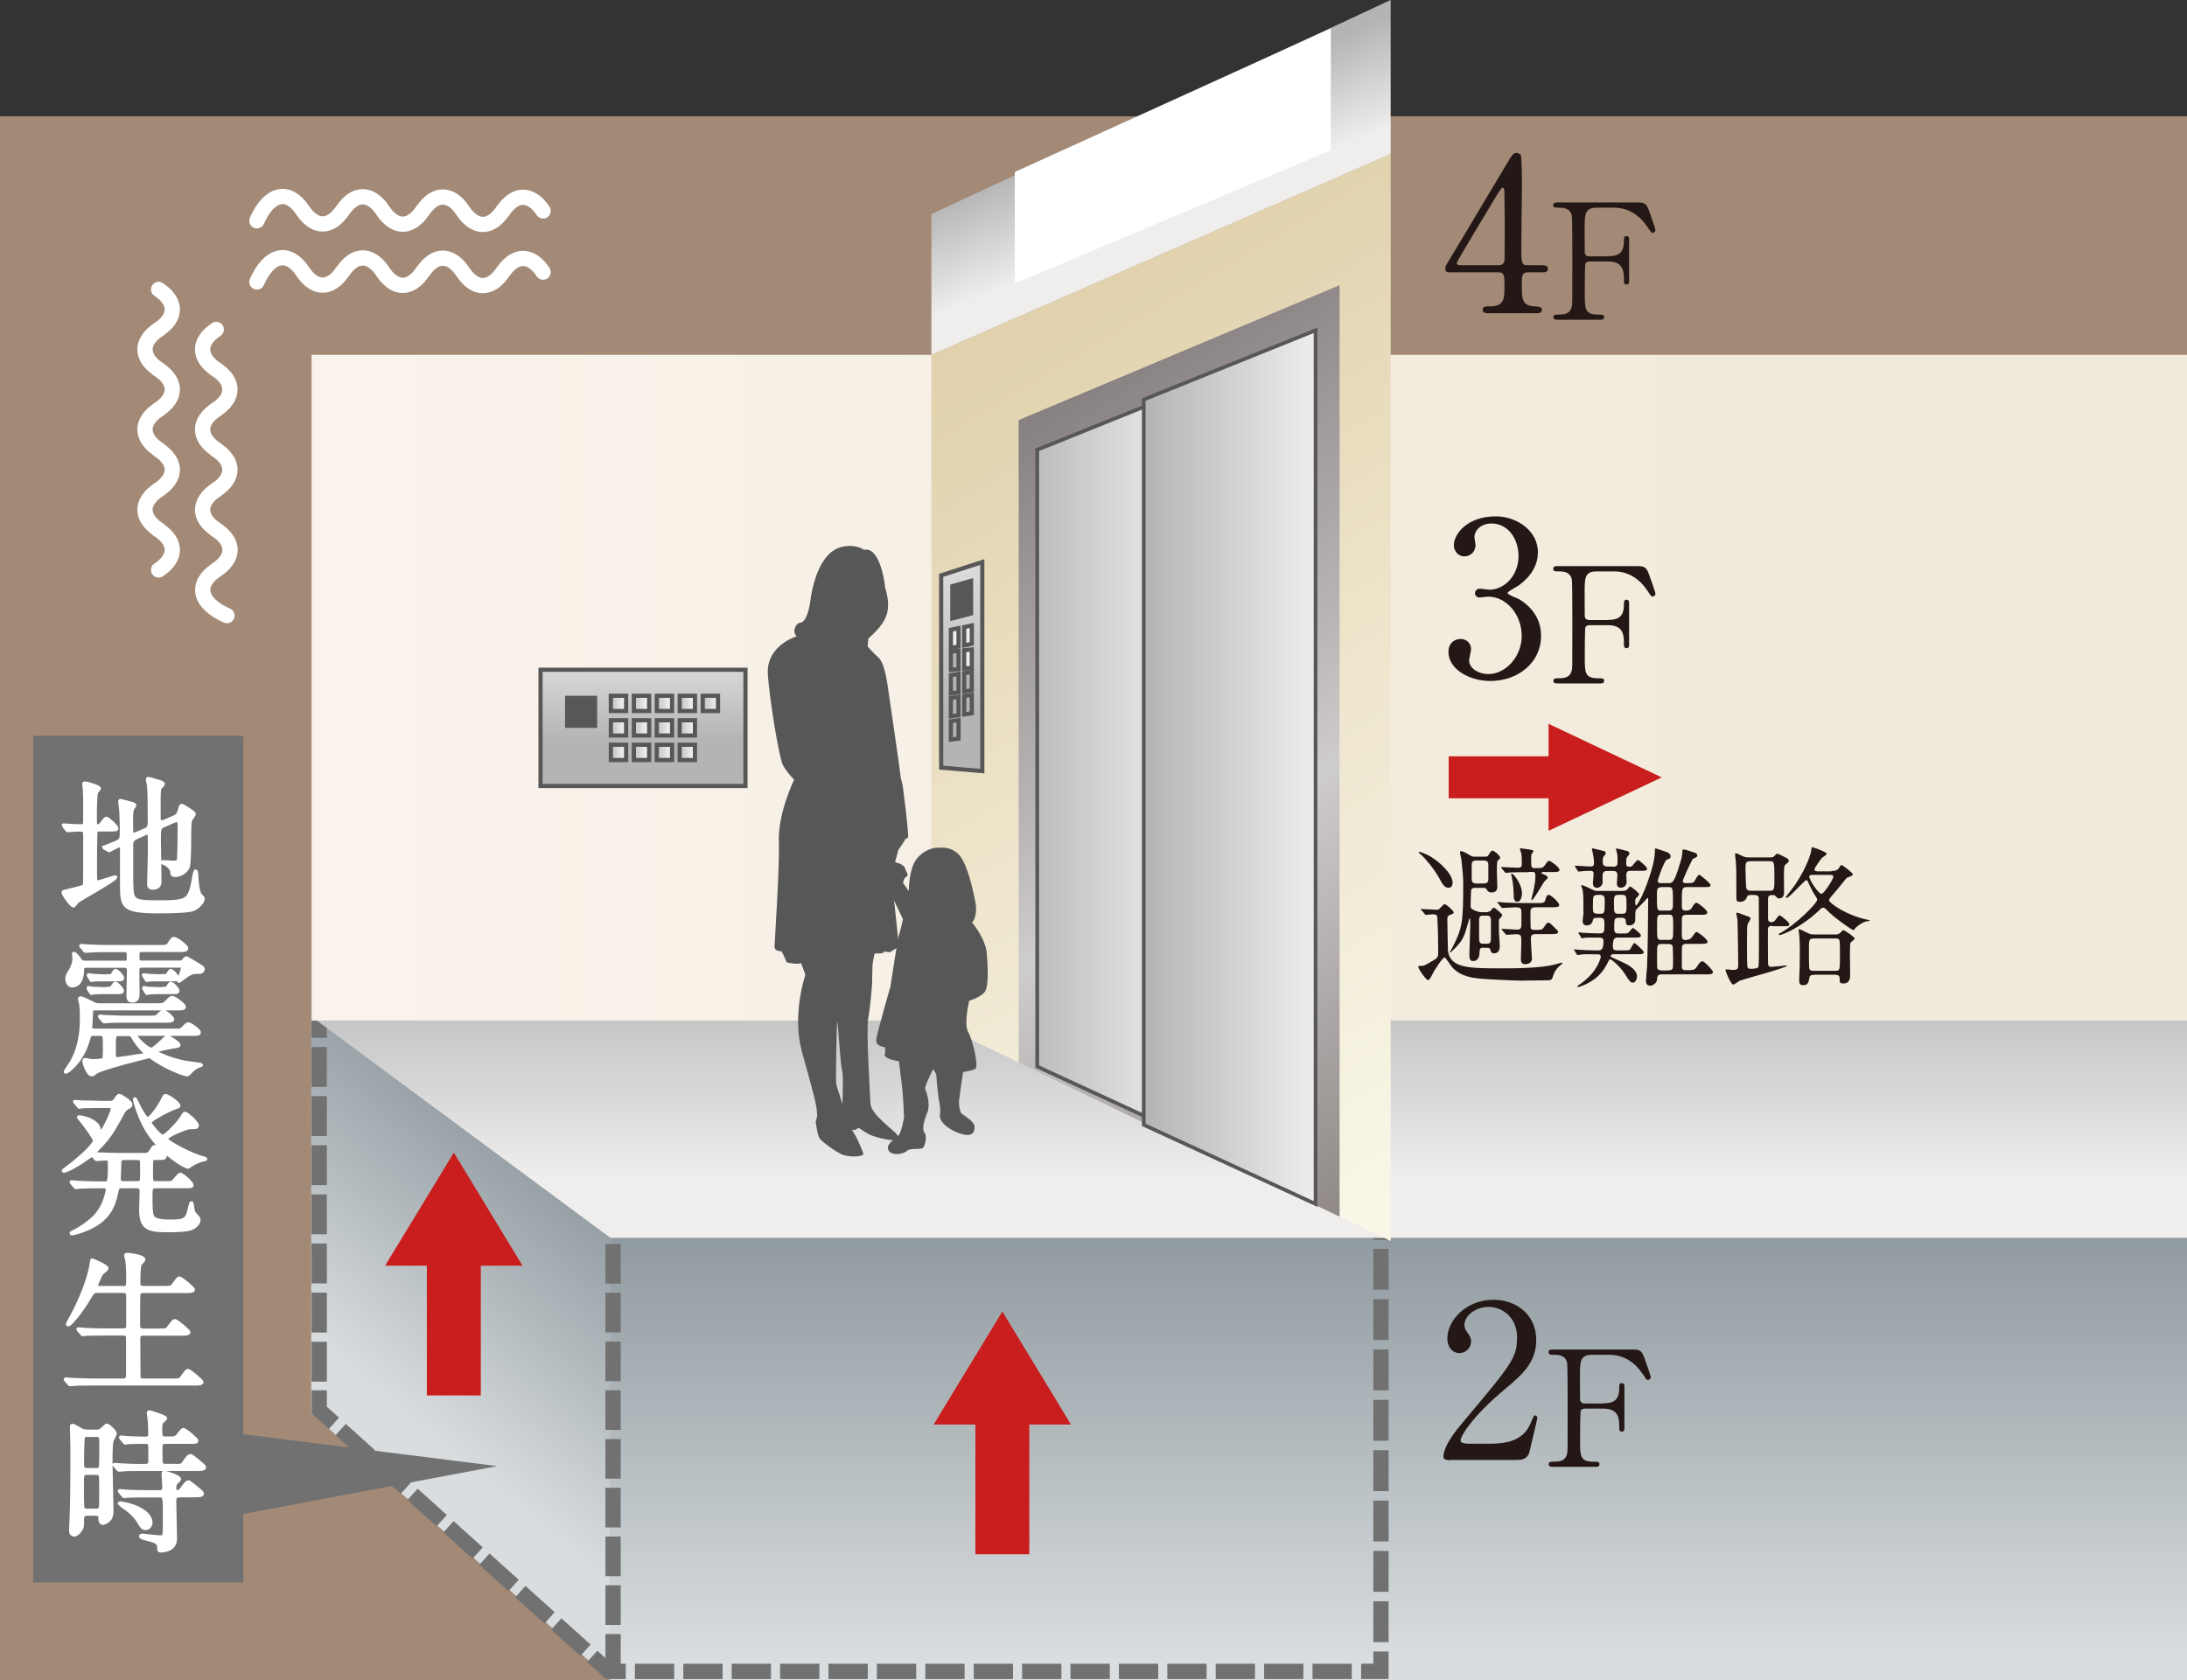 <?xml version="1.0" encoding="UTF-8"?>
<svg id="Layer_2" data-name="Layer 2" xmlns="http://www.w3.org/2000/svg" xmlns:xlink="http://www.w3.org/1999/xlink" viewBox="0 0 177.58 136.46">
  <rect x="0" y="0" width="177.58" height="136.46" fill="#333333" stroke="none"/>
  <defs>
    <style>
      .cls-1 {
        fill: url(#_名称未設定グラデーション_3-2);
      }

      .cls-2 {
        fill: #c91e1d;
      }

      .cls-3 {
        fill: url(#_名称未設定グラデーション_3-16);
      }

      .cls-4 {
        clip-path: url(#clippath-21);
      }

      .cls-5 {
        clip-path: url(#clippath-6);
      }

      .cls-6 {
        clip-path: url(#clippath-7);
      }

      .cls-7 {
        clip-path: url(#clippath-17);
      }

      .cls-8 {
        fill: url(#_名称未設定グラデーション_3-27);
      }

      .cls-9 {
        clip-path: url(#clippath-15);
      }

      .cls-10 {
        fill: #231815;
      }

      .cls-11 {
        clip-path: url(#clippath-18);
      }

      .cls-12 {
        stroke-dasharray: 3.19 .74;
      }

      .cls-12, .cls-13, .cls-14, .cls-15, .cls-16, .cls-17, .cls-18, .cls-19, .cls-20 {
        stroke-miterlimit: 10;
      }

      .cls-12, .cls-14, .cls-15, .cls-21, .cls-16, .cls-17, .cls-18, .cls-19, .cls-20, .cls-22 {
        fill: none;
      }

      .cls-12, .cls-14, .cls-17, .cls-18, .cls-19, .cls-20, .cls-22 {
        stroke-width: 1.24px;
      }

      .cls-12, .cls-17, .cls-18, .cls-19, .cls-20 {
        stroke: #717171;
      }

      .cls-23 {
        fill: url(#_名称未設定グラデーション_3-23);
      }

      .cls-24 {
        clip-path: url(#clippath-4);
      }

      .cls-25 {
        clip-path: url(#clippath-22);
      }

      .cls-26 {
        clip-path: url(#clippath-23);
      }

      .cls-27 {
        fill: url(#_名称未設定グラデーション_3-19);
      }

      .cls-28 {
        fill: #a38a77;
      }

      .cls-29 {
        fill: url(#_名称未設定グラデーション_3-22);
      }

      .cls-30 {
        fill: url(#_名称未設定グラデーション_13);
      }

      .cls-31 {
        clip-path: url(#clippath-9);
      }

      .cls-32 {
        clip-path: url(#clippath-10);
      }

      .cls-33 {
        fill: url(#_名称未設定グラデーション_3-21);
      }

      .cls-13 {
        stroke-width: .25px;
      }

      .cls-13, .cls-34 {
        fill: #fff;
      }

      .cls-13, .cls-14, .cls-22 {
        stroke: #fff;
      }

      .cls-35 {
        fill: url(#_名称未設定グラデーション_3-3);
      }

      .cls-36 {
        clip-path: url(#clippath-25);
      }

      .cls-37 {
        clip-path: url(#clippath-27);
      }

      .cls-38 {
        fill: url(#_名称未設定グラデーション_3-17);
      }

      .cls-14, .cls-22 {
        stroke-linecap: round;
      }

      .cls-15 {
        stroke-width: .34px;
      }

      .cls-15, .cls-16 {
        stroke: #585757;
      }

      .cls-39 {
        fill: url(#_名称未設定グラデーション_3-8);
      }

      .cls-40 {
        clip-path: url(#clippath-11);
      }

      .cls-41 {
        fill: url(#_名称未設定グラデーション_17-2);
      }

      .cls-42 {
        fill: url(#_名称未設定グラデーション_3-14);
      }

      .cls-16 {
        stroke-width: .3px;
      }

      .cls-43 {
        clip-path: url(#clippath-1);
      }

      .cls-44 {
        fill: url(#_名称未設定グラデーション_3-12);
      }

      .cls-17 {
        stroke-dasharray: 3.32 .77;
      }

      .cls-45 {
        clip-path: url(#clippath-5);
      }

      .cls-46 {
        fill: url(#_名称未設定グラデーション_3-5);
      }

      .cls-47 {
        clip-path: url(#clippath-20);
      }

      .cls-48 {
        clip-path: url(#clippath-8);
      }

      .cls-49 {
        fill: url(#_名称未設定グラデーション_3-7);
      }

      .cls-50 {
        fill: url(#_名称未設定グラデーション_3-20);
      }

      .cls-51 {
        fill: url(#_名称未設定グラデーション_4);
      }

      .cls-52 {
        fill: url(#_名称未設定グラデーション_3);
      }

      .cls-53 {
        fill: url(#_名称未設定グラデーション_3-13);
      }

      .cls-54 {
        clip-path: url(#clippath-26);
      }

      .cls-55 {
        fill: url(#_名称未設定グラデーション_3-18);
      }

      .cls-56 {
        fill: url(#_名称未設定グラデーション_3-28);
      }

      .cls-57 {
        clip-path: url(#clippath-12);
      }

      .cls-58 {
        fill: url(#_名称未設定グラデーション_3-10);
      }

      .cls-59 {
        clip-path: url(#clippath-14);
      }

      .cls-60 {
        fill: #717171;
      }

      .cls-61 {
        clip-path: url(#clippath-19);
      }

      .cls-18 {
        stroke-dasharray: 3.24 .75;
      }

      .cls-62 {
        fill: url(#_名称未設定グラデーション_3-4);
      }

      .cls-19 {
        stroke-dasharray: 3.22 .74;
      }

      .cls-63 {
        fill: url(#_名称未設定グラデーション_3-15);
      }

      .cls-64 {
        fill: url(#_名称未設定グラデーション_3-24);
      }

      .cls-65 {
        clip-path: url(#clippath-16);
      }

      .cls-22 {
        stroke-linejoin: round;
      }

      .cls-66 {
        clip-path: url(#clippath-2);
      }

      .cls-67 {
        fill: #585757;
      }

      .cls-68 {
        clip-path: url(#clippath-13);
      }

      .cls-69 {
        fill: url(#_名称未設定グラデーション_3-26);
      }

      .cls-70 {
        fill: url(#_名称未設定グラデーション_3-9);
      }

      .cls-71 {
        fill: url(#_名称未設定グラデーション_3-11);
      }

      .cls-72 {
        fill: url(#_名称未設定グラデーション_9);
      }

      .cls-73 {
        fill: url(#_名称未設定グラデーション_3-6);
      }

      .cls-74 {
        fill: url(#_名称未設定グラデーション_17);
      }

      .cls-75 {
        clip-path: url(#clippath-24);
      }

      .cls-76 {
        clip-path: url(#clippath);
      }

      .cls-77 {
        fill: url(#_名称未設定グラデーション_3-25);
      }
    </style>
    <linearGradient id="_名称未設定グラデーション_17" data-name="名称未設定グラデーション 17" x1="52.23" y1="89.6" x2="31.8" y2="114.23" gradientUnits="userSpaceOnUse">
      <stop offset="0" stop-color="#77848b"/>
      <stop offset="1" stop-color="#d9dddf"/>
    </linearGradient>
    <linearGradient id="_名称未設定グラデーション_17-2" data-name="名称未設定グラデーション 17" x1="113.58" y1="88.93" x2="113.58" y2="134.87" xlink:href="#_名称未設定グラデーション_17"/>
    <linearGradient id="_名称未設定グラデーション_3" data-name="名称未設定グラデーション 3" x1="-1312.19" y1="2069.36" x2="-1310.93" y2="2069.36" gradientTransform="translate(30078.31 19090.85) rotate(90) scale(14.49)" gradientUnits="userSpaceOnUse">
      <stop offset="0" stop-color="#b4b4b5"/>
      <stop offset="1" stop-color="#efeeed"/>
    </linearGradient>
    <linearGradient id="_名称未設定グラデーション_4" data-name="名称未設定グラデーション 4" x1="-1232.83" y1="2204.23" x2="-1229.02" y2="2204.23" gradientTransform="translate(-37064.4 66582.03) rotate(-180) scale(30.18)" gradientUnits="userSpaceOnUse">
      <stop offset="0" stop-color="#f2eada"/>
      <stop offset=".43" stop-color="#f5eee3"/>
      <stop offset="1" stop-color="#f9f3ec"/>
    </linearGradient>
    <linearGradient id="_名称未設定グラデーション_13" data-name="名称未設定グラデーション 13" x1="80.77" y1="25.23" x2="130.84" y2="108.52" gradientUnits="userSpaceOnUse">
      <stop offset="0" stop-color="#e1d0ab"/>
      <stop offset=".02" stop-color="#e1d1ac"/>
      <stop offset=".44" stop-color="#efe7cf"/>
      <stop offset=".78" stop-color="#f8f5e5"/>
      <stop offset="1" stop-color="#fcfbed"/>
    </linearGradient>
    <clipPath id="clippath">
      <polygon class="cls-21" points="82.71 34.12 82.71 86.31 108.77 98.82 108.77 23.16 82.71 34.12"/>
    </clipPath>
    <linearGradient id="_名称未設定グラデーション_9" data-name="名称未設定グラデーション 9" x1="-1204.35" y1="2121.95" x2="-1203.09" y2="2121.95" gradientTransform="translate(159915.47 90732.11) rotate(90) scale(75.32)" gradientUnits="userSpaceOnUse">
      <stop offset="0" stop-color="#766d6d"/>
      <stop offset=".13" stop-color="#888181"/>
      <stop offset=".41" stop-color="#b9b4b4"/>
      <stop offset=".52" stop-color="#cfcccc"/>
      <stop offset=".64" stop-color="#b7b3b2"/>
      <stop offset=".88" stop-color="#898281"/>
      <stop offset="1" stop-color="#78706f"/>
    </linearGradient>
    <clipPath id="clippath-1">
      <polygon class="cls-21" points="84.22 36.52 84.22 86.63 98.18 93.07 98.18 30.91 84.22 36.52"/>
    </clipPath>
    <linearGradient id="_名称未設定グラデーション_3-2" data-name="名称未設定グラデーション 3" x1="-1092.41" y1="1991.15" x2="-1091.15" y2="1991.15" gradientTransform="translate(12186.03 -21996.22) scale(11.08)" xlink:href="#_名称未設定グラデーション_3"/>
    <clipPath id="clippath-2">
      <polygon class="cls-21" points="92.87 32.44 92.87 91.36 106.82 97.79 106.82 26.83 92.87 32.44"/>
    </clipPath>
    <linearGradient id="_名称未設定グラデーション_3-3" data-name="名称未設定グラデーション 3" x1="-1092.27" y1="1991.19" x2="-1091.01" y2="1991.19" gradientTransform="translate(12195.27 -22000.26) scale(11.08)" xlink:href="#_名称未設定グラデーション_3"/>
    <clipPath id="clippath-4">
      <polygon class="cls-21" points="76.42 46.73 76.42 62.35 79.76 62.63 79.76 45.65 76.42 46.73"/>
    </clipPath>
    <linearGradient id="_名称未設定グラデーション_3-4" data-name="名称未設定グラデーション 3" x1="-1067.71" y1="2228.22" x2="-1066.45" y2="2228.22" gradientTransform="translate(-30547.83 -14612.47) rotate(-90) scale(13.74)" xlink:href="#_名称未設定グラデーション_3"/>
    <clipPath id="clippath-5">
      <polygon class="cls-21" points="77.21 51.15 77.21 52.64 77.83 52.51 77.83 51.02 77.21 51.15"/>
    </clipPath>
    <linearGradient id="_名称未設定グラデーション_3-5" data-name="名称未設定グラデーション 3" x1="1065.92" y1="-887.96" x2="1067.18" y2="-887.96" gradientTransform="translate(-449.47 598.61) rotate(-11.59) scale(.5 .48) skewX(-11.13)" xlink:href="#_名称未設定グラデーション_3"/>
    <clipPath id="clippath-6">
      <polygon class="cls-21" points="77.21 52.92 77.21 54.41 77.83 54.35 77.83 52.86 77.21 52.92"/>
    </clipPath>
    <linearGradient id="_名称未設定グラデーション_3-6" data-name="名称未設定グラデーション 3" x1="1065.92" y1="-1130.02" x2="1067.18" y2="-1130.02" gradientTransform="translate(-449.47 663.38) rotate(-5.57) scale(.5) skewX(-5.52)" xlink:href="#_名称未設定グラデーション_3"/>
    <clipPath id="clippath-7">
      <polygon class="cls-21" points="77.21 54.83 77.21 56.32 77.83 56.23 77.83 54.74 77.21 54.83"/>
    </clipPath>
    <linearGradient id="_名称未設定グラデーション_3-7" data-name="名称未設定グラデーション 3" x1="1065.92" y1="-1019.94" x2="1067.18" y2="-1019.94" gradientTransform="translate(-449.47 636.38) rotate(-8.3) scale(.5 .49) skewX(-8.13)" xlink:href="#_名称未設定グラデーション_3"/>
    <clipPath id="clippath-8">
      <polygon class="cls-21" points="77.21 56.69 77.21 58.18 77.83 58.09 77.83 56.6 77.21 56.69"/>
    </clipPath>
    <linearGradient id="_名称未設定グラデーション_3-8" data-name="名称未設定グラデーション 3" x1="1065.92" y1="-1019.16" x2="1067.18" y2="-1019.16" gradientTransform="translate(-449.47 637.86) rotate(-8.3) scale(.5 .49) skewX(-8.13)" xlink:href="#_名称未設定グラデーション_3"/>
    <clipPath id="clippath-9">
      <polygon class="cls-21" points="78.29 50.93 78.29 52.42 78.91 52.29 78.91 50.8 78.29 50.93"/>
    </clipPath>
    <linearGradient id="_名称未設定グラデーション_3-9" data-name="名称未設定グラデーション 3" x1="1075.1" y1="-899.73" x2="1076.36" y2="-899.73" gradientTransform="translate(-450.87 602.99) rotate(-11.59) scale(.5 .48) skewX(-11.13)" xlink:href="#_名称未設定グラデーション_3"/>
    <clipPath id="clippath-10">
      <polygon class="cls-21" points="78.29 52.81 78.29 54.3 78.91 54.24 78.91 52.75 78.29 52.81"/>
    </clipPath>
    <linearGradient id="_名称未設定グラデーション_3-10" data-name="名称未設定グラデーション 3" x1="1075.1" y1="-1142.73" x2="1076.36" y2="-1142.73" gradientTransform="translate(-450.87 667.62) rotate(-5.57) scale(.49) skewX(-5.52)" xlink:href="#_名称未設定グラデーション_3"/>
    <clipPath id="clippath-11">
      <polygon class="cls-21" points="78.29 54.67 78.29 56.16 78.91 56.07 78.91 54.58 78.29 54.67"/>
    </clipPath>
    <linearGradient id="_名称未設定グラデーション_3-11" data-name="名称未設定グラデーション 3" x1="1075.1" y1="-1031.81" x2="1076.36" y2="-1031.81" gradientTransform="translate(-450.87 640.57) rotate(-8.31) scale(.5 .49) skewX(-8.14)" xlink:href="#_名称未設定グラデーション_3"/>
    <clipPath id="clippath-12">
      <polygon class="cls-21" points="78.29 56.53 78.29 58.02 78.91 57.93 78.91 56.44 78.29 56.53"/>
    </clipPath>
    <linearGradient id="_名称未設定グラデーション_3-12" data-name="名称未設定グラデーション 3" x1="1075.1" y1="-1031.03" x2="1076.36" y2="-1031.03" gradientTransform="translate(-450.87 642.05) rotate(-8.31) scale(.5 .49) skewX(-8.14)" xlink:href="#_名称未設定グラデーション_3"/>
    <clipPath id="clippath-13">
      <polygon class="cls-21" points="77.21 58.58 77.21 60.07 77.83 59.99 77.83 58.5 77.21 58.58"/>
    </clipPath>
    <linearGradient id="_名称未設定グラデーション_3-13" data-name="名称未設定グラデーション 3" x1="1065.92" y1="-1018.37" x2="1067.18" y2="-1018.37" gradientTransform="translate(-449.47 639.36) rotate(-8.3) scale(.5 .49) skewX(-8.13)" xlink:href="#_名称未設定グラデーション_3"/>
    <clipPath id="clippath-14">
      <rect class="cls-21" x="43.89" y="54.4" width="16.64" height="9.44"/>
    </clipPath>
    <linearGradient id="_名称未設定グラデーション_3-14" data-name="名称未設定グラデーション 3" x1="-967.51" y1="2292.35" x2="-966.25" y2="2292.35" gradientTransform="translate(-17470.09 -7331.49) rotate(-90) scale(7.64)" xlink:href="#_名称未設定グラデーション_3"/>
    <clipPath id="clippath-15">
      <rect class="cls-21" x="49.6" y="56.51" width="1.24" height="1.24"/>
    </clipPath>
    <linearGradient id="_名称未設定グラデーション_3-15" data-name="名称未設定グラデーション 3" x1="-67.36" y1="395.76" x2="-66.1" y2="395.76" gradientTransform="translate(116.04 -333.23) scale(.99)" xlink:href="#_名称未設定グラデーション_3"/>
    <clipPath id="clippath-16">
      <rect class="cls-21" x="51.47" y="56.51" width="1.24" height="1.24"/>
    </clipPath>
    <linearGradient id="_名称未設定グラデーション_3-16" data-name="名称未設定グラデーション 3" x1="-65.82" y1="393.98" x2="-64.56" y2="393.98" gradientTransform="translate(116.33 -331.08) scale(.99)" xlink:href="#_名称未設定グラデーション_3"/>
    <clipPath id="clippath-17">
      <rect class="cls-21" x="53.33" y="56.51" width="1.24" height="1.24"/>
    </clipPath>
    <linearGradient id="_名称未設定グラデーション_3-17" data-name="名称未設定グラデーション 3" x1="-66.55" y1="395.71" x2="-65.29" y2="395.71" gradientTransform="translate(118.97 -333.17) scale(.99)" xlink:href="#_名称未設定グラデーション_3"/>
    <clipPath id="clippath-18">
      <rect class="cls-21" x="55.19" y="56.51" width="1.24" height="1.24"/>
    </clipPath>
    <linearGradient id="_名称未設定グラデーション_3-18" data-name="名称未設定グラデーション 3" x1="-66.16" y1="395.71" x2="-64.9" y2="395.71" gradientTransform="translate(120.44 -333.17) scale(.99)" xlink:href="#_名称未設定グラデーション_3"/>
    <clipPath id="clippath-19">
      <rect class="cls-21" x="49.6" y="58.5" width="1.24" height="1.24"/>
    </clipPath>
    <linearGradient id="_名称未設定グラデーション_3-19" data-name="名称未設定グラデーション 3" x1="-67.36" y1="396.17" x2="-66.1" y2="396.17" gradientTransform="translate(116.04 -331.65) scale(.99)" xlink:href="#_名称未設定グラデーション_3"/>
    <clipPath id="clippath-20">
      <rect class="cls-21" x="51.47" y="58.5" width="1.24" height="1.24"/>
    </clipPath>
    <linearGradient id="_名称未設定グラデーション_3-20" data-name="名称未設定グラデーション 3" x1="-65.82" y1="394.4" x2="-64.56" y2="394.4" gradientTransform="translate(116.33 -329.5) scale(.99)" xlink:href="#_名称未設定グラデーション_3"/>
    <clipPath id="clippath-21">
      <rect class="cls-21" x="53.33" y="58.5" width="1.24" height="1.24"/>
    </clipPath>
    <linearGradient id="_名称未設定グラデーション_3-21" data-name="名称未設定グラデーション 3" x1="-66.55" y1="396.13" x2="-65.29" y2="396.13" gradientTransform="translate(118.97 -331.59) scale(.99)" xlink:href="#_名称未設定グラデーション_3"/>
    <clipPath id="clippath-22">
      <rect class="cls-21" x="55.19" y="58.5" width="1.24" height="1.24"/>
    </clipPath>
    <linearGradient id="_名称未設定グラデーション_3-22" data-name="名称未設定グラデーション 3" x1="-66.16" y1="396.13" x2="-64.9" y2="396.13" gradientTransform="translate(120.44 -331.59) scale(.99)" xlink:href="#_名称未設定グラデーション_3"/>
    <clipPath id="clippath-23">
      <rect class="cls-21" x="49.6" y="60.49" width="1.24" height="1.24"/>
    </clipPath>
    <linearGradient id="_名称未設定グラデーション_3-23" data-name="名称未設定グラデーション 3" x1="-67.36" y1="396.59" x2="-66.1" y2="396.59" gradientTransform="translate(116.04 -330.07) scale(.99)" xlink:href="#_名称未設定グラデーション_3"/>
    <clipPath id="clippath-24">
      <rect class="cls-21" x="51.47" y="60.49" width="1.24" height="1.24"/>
    </clipPath>
    <linearGradient id="_名称未設定グラデーション_3-24" data-name="名称未設定グラデーション 3" x1="-65.82" y1="394.81" x2="-64.56" y2="394.81" gradientTransform="translate(116.33 -327.92) scale(.99)" xlink:href="#_名称未設定グラデーション_3"/>
    <clipPath id="clippath-25">
      <rect class="cls-21" x="53.33" y="60.49" width="1.24" height="1.24"/>
    </clipPath>
    <linearGradient id="_名称未設定グラデーション_3-25" data-name="名称未設定グラデーション 3" x1="-66.55" y1="396.54" x2="-65.29" y2="396.54" gradientTransform="translate(118.97 -330.02) scale(.99)" xlink:href="#_名称未設定グラデーション_3"/>
    <clipPath id="clippath-26">
      <rect class="cls-21" x="55.19" y="60.49" width="1.24" height="1.24"/>
    </clipPath>
    <linearGradient id="_名称未設定グラデーション_3-26" data-name="名称未設定グラデーション 3" x1="-66.16" y1="396.54" x2="-64.9" y2="396.54" gradientTransform="translate(120.44 -330.02) scale(.99)" xlink:href="#_名称未設定グラデーション_3"/>
    <clipPath id="clippath-27">
      <rect class="cls-21" x="57.05" y="56.51" width="1.24" height="1.24"/>
    </clipPath>
    <linearGradient id="_名称未設定グラデーション_3-27" data-name="名称未設定グラデーション 3" x1="-66.87" y1="397.42" x2="-65.61" y2="397.42" gradientTransform="translate(123.07 -335.24) scale(.99)" xlink:href="#_名称未設定グラデーション_3"/>
    <linearGradient id="_名称未設定グラデーション_3-28" data-name="名称未設定グラデーション 3" x1="92.33" y1="9.74" x2="95.57" y2="17.52" gradientTransform="matrix(1,0,0,1,0,0)" xlink:href="#_名称未設定グラデーション_3"/>
  </defs>
  <g id="_文字" data-name="文字">
    <rect class="cls-28" y="9.45" width="177.58" height="127.02"/>
    <polygon class="cls-74" points="25.27 114.76 49.57 136.46 49.57 78.44 25.27 78.44 25.27 114.76"/>
    <rect class="cls-41" x="49.57" y="85.46" width="128.01" height="51"/>
    <line class="cls-19" x1="49.78" y1="135.94" x2="49.78" y2="98.02"/>
    <g>
      <line class="cls-20" x1="25.92" y1="78.69" x2="25.92" y2="80.3"/>
      <line class="cls-18" x1="25.92" y1="81.05" x2="25.92" y2="112.55"/>
      <polyline class="cls-20" points="25.92 112.92 25.92 114.53 27.11 115.61"/>
      <polyline class="cls-12" points="27.66 116.11 49.44 135.75 110.15 135.75"/>
      <polyline class="cls-20" points="110.52 135.75 112.13 135.75 112.13 134.14"/>
      <line class="cls-17" x1="112.13" y1="133.38" x2="112.13" y2="101.09"/>
      <line class="cls-20" x1="112.13" y1="100.71" x2="112.13" y2="99.1"/>
    </g>
    <polygon class="cls-52" points="25.37 82.63 49.56 100.54 177.58 100.54 177.58 82.63 25.37 82.63"/>
    <path class="cls-22" d="M44.1,17.13c-.98-1.48-2.27-1.48-3.26,0v-.02c-.99,1.49-2.27,1.49-3.26,0-.98-1.48-2.27-1.48-3.25,0v-.02c-.98,1.49-2.27,1.49-3.25,0-.98-1.48-2.27-1.48-3.25,0v-.02c-.99,1.49-2.27,1.49-3.26,0-1.14-1.72-2.7-1.44-3.71.86"/>
    <path class="cls-22" d="M44.1,22.1c-.98-1.48-2.27-1.48-3.26,0v-.02c-.99,1.49-2.27,1.49-3.26,0-.98-1.48-2.27-1.48-3.25,0v-.02c-.98,1.49-2.27,1.49-3.25,0-.98-1.48-2.27-1.48-3.25,0v-.02c-.99,1.49-2.27,1.49-3.26,0-1.14-1.72-2.7-1.44-3.71.86"/>
    <polygon class="cls-2" points="75.81 115.7 81.39 106.52 86.96 115.7 75.81 115.7"/>
    <rect class="cls-2" x="79.2" y="112.94" width="4.38" height="13.3"/>
    <polygon class="cls-2" points="31.27 102.8 36.85 93.62 42.43 102.8 31.27 102.8"/>
    <rect class="cls-2" x="34.66" y="100.04" width="4.38" height="13.3"/>
    <rect class="cls-51" x="25.3" y="28.82" width="152.28" height="54.07"/>
    <polygon class="cls-30" points="112.92 12.5 75.63 28.82 75.63 82.89 112.92 100.8 112.92 12.5 112.92 12.5"/>
    <g class="cls-76">
      <rect class="cls-72" x="64.04" y="22.23" width="63.41" height="77.51" transform="translate(-17.76 62.79) rotate(-33.41)"/>
    </g>
    <g class="cls-43">
      <rect class="cls-1" x="84.22" y="30.91" width="13.96" height="62.16"/>
    </g>
    <polygon class="cls-16" points="84.22 86.63 98.18 93.07 98.18 30.91 84.22 36.53 84.22 86.63"/>
    <g class="cls-66">
      <rect class="cls-35" x="92.87" y="26.83" width="13.96" height="70.97"/>
    </g>
    <polygon class="cls-16" points="92.87 91.36 106.82 97.79 106.82 26.83 92.87 32.45 92.87 91.36"/>
    <g class="cls-24">
      <rect class="cls-62" x="76.42" y="45.65" width="3.34" height="16.98"/>
    </g>
    <g>
      <polygon class="cls-15" points="79.76 62.63 76.42 62.35 76.42 46.73 79.76 45.65 79.76 62.63"/>
      <polygon class="cls-67" points="79.02 49.96 77.16 50.45 77.16 47.48 79.02 46.95 79.02 49.96"/>
    </g>
    <g class="cls-45">
      <polygon class="cls-46" points="77.21 52.77 77.83 52.64 77.83 50.89 77.21 51.02 77.21 52.77"/>
    </g>
    <polygon class="cls-15" points="77.83 52.51 77.21 52.64 77.21 51.15 77.83 51.02 77.83 52.51"/>
    <g class="cls-5">
      <polygon class="cls-73" points="77.21 54.47 77.83 54.41 77.83 52.8 77.21 52.86 77.21 54.47"/>
    </g>
    <polygon class="cls-15" points="77.83 54.35 77.21 54.41 77.21 52.92 77.83 52.86 77.83 54.35"/>
    <g class="cls-6">
      <polygon class="cls-49" points="77.21 56.41 77.83 56.32 77.83 54.64 77.21 54.74 77.21 56.41"/>
    </g>
    <polygon class="cls-15" points="77.83 56.23 77.21 56.32 77.21 54.83 77.83 54.73 77.83 56.23"/>
    <g class="cls-48">
      <polygon class="cls-39" points="77.21 58.27 77.83 58.18 77.83 56.51 77.21 56.6 77.21 58.27"/>
    </g>
    <polygon class="cls-15" points="77.83 58.09 77.21 58.18 77.21 56.69 77.83 56.6 77.83 58.09"/>
    <g class="cls-31">
      <polygon class="cls-70" points="78.29 52.54 78.91 52.42 78.91 50.67 78.29 50.8 78.29 52.54"/>
    </g>
    <polygon class="cls-15" points="78.91 52.29 78.29 52.42 78.29 50.93 78.91 50.8 78.91 52.29"/>
    <g class="cls-32">
      <polygon class="cls-58" points="78.29 54.36 78.91 54.3 78.91 52.69 78.29 52.75 78.29 54.36"/>
    </g>
    <polygon class="cls-15" points="78.91 54.25 78.29 54.3 78.29 52.81 78.91 52.75 78.91 54.25"/>
    <g class="cls-40">
      <polygon class="cls-71" points="78.29 56.25 78.91 56.16 78.91 54.49 78.29 54.58 78.29 56.25"/>
    </g>
    <polygon class="cls-15" points="78.91 56.07 78.29 56.16 78.29 54.67 78.91 54.58 78.91 56.07"/>
    <g class="cls-57">
      <polygon class="cls-44" points="78.29 58.11 78.91 58.02 78.91 56.35 78.29 56.44 78.29 58.11"/>
    </g>
    <polygon class="cls-15" points="78.91 57.93 78.29 58.02 78.29 56.53 78.91 56.44 78.91 57.93"/>
    <g class="cls-68">
      <polygon class="cls-53" points="77.21 60.16 77.83 60.07 77.83 58.4 77.21 58.5 77.21 60.16"/>
    </g>
    <polygon class="cls-15" points="77.83 59.99 77.21 60.07 77.21 58.58 77.83 58.49 77.83 59.99"/>
    <g class="cls-59">
      <rect class="cls-42" x="43.89" y="54.4" width="16.64" height="9.44"/>
    </g>
    <g>
      <rect class="cls-15" x="43.89" y="54.4" width="16.64" height="9.44"/>
      <rect class="cls-67" x="45.88" y="56.51" width="2.61" height="2.61"/>
    </g>
    <g class="cls-9">
      <rect class="cls-63" x="49.6" y="56.51" width="1.24" height="1.24"/>
    </g>
    <rect class="cls-15" x="49.6" y="56.51" width="1.24" height="1.24"/>
    <g class="cls-65">
      <rect class="cls-3" x="51.47" y="56.51" width="1.24" height="1.24"/>
    </g>
    <rect class="cls-15" x="51.47" y="56.51" width="1.24" height="1.24"/>
    <g class="cls-7">
      <rect class="cls-38" x="53.33" y="56.51" width="1.24" height="1.24"/>
    </g>
    <rect class="cls-15" x="53.33" y="56.51" width="1.24" height="1.24"/>
    <g class="cls-11">
      <rect class="cls-55" x="55.19" y="56.51" width="1.24" height="1.24"/>
    </g>
    <rect class="cls-15" x="55.19" y="56.51" width="1.24" height="1.24"/>
    <g class="cls-61">
      <rect class="cls-27" x="49.6" y="58.5" width="1.24" height="1.24"/>
    </g>
    <rect class="cls-15" x="49.6" y="58.5" width="1.24" height="1.24"/>
    <g class="cls-47">
      <rect class="cls-50" x="51.47" y="58.5" width="1.24" height="1.24"/>
    </g>
    <rect class="cls-15" x="51.47" y="58.5" width="1.24" height="1.24"/>
    <g class="cls-4">
      <rect class="cls-33" x="53.33" y="58.5" width="1.24" height="1.24"/>
    </g>
    <rect class="cls-15" x="53.33" y="58.5" width="1.24" height="1.24"/>
    <g class="cls-25">
      <rect class="cls-29" x="55.19" y="58.5" width="1.24" height="1.24"/>
    </g>
    <rect class="cls-15" x="55.19" y="58.5" width="1.24" height="1.24"/>
    <g class="cls-26">
      <rect class="cls-23" x="49.6" y="60.49" width="1.24" height="1.24"/>
    </g>
    <rect class="cls-15" x="49.6" y="60.49" width="1.24" height="1.24"/>
    <g class="cls-75">
      <rect class="cls-64" x="51.47" y="60.49" width="1.24" height="1.24"/>
    </g>
    <rect class="cls-15" x="51.47" y="60.49" width="1.24" height="1.24"/>
    <g class="cls-36">
      <rect class="cls-77" x="53.33" y="60.49" width="1.24" height="1.24"/>
    </g>
    <rect class="cls-15" x="53.33" y="60.49" width="1.24" height="1.24"/>
    <g class="cls-54">
      <rect class="cls-69" x="55.19" y="60.49" width="1.24" height="1.24"/>
    </g>
    <rect class="cls-15" x="55.19" y="60.49" width="1.24" height="1.24"/>
    <g class="cls-37">
      <rect class="cls-8" x="57.05" y="56.51" width="1.24" height="1.24"/>
    </g>
    <rect class="cls-15" x="57.06" y="56.51" width="1.24" height="1.24"/>
    <polygon class="cls-56" points="75.63 17.39 75.63 28.82 112.92 12.5 112.92 0 75.63 17.39"/>
    <polygon class="cls-34" points="82.4 13.97 108.06 2.3 108.06 12.21 82.4 23.03 82.4 13.97"/>
    <polygon class="cls-60" points="40.37 119.08 19.76 116.49 19.76 59.76 2.69 59.76 2.69 128.53 19.76 128.53 19.76 122.97 40.37 119.08"/>
    <path class="cls-67" d="M70.15,44.66c-.41-.34-1.86-.62-2.83.34-.97.97-1.38,2.69-1.52,3.79-.14,1.1-.48,1.79-.83,1.79s-.69.76-.28,1.1c-1.03.34-2.41,1.31-2.35,2.96.07,1.66.9,6.9,1.24,7.52.34.62.9,1.17.9,1.17,0,0-1.31,2.69-1.24,4.97.07,2.28-.34,8.07-.34,8.41-.07.41.13.55.55.55.21.34.42.9.42.9,0,0,.82.21,1.17.07.28.69.35.96.35.96,0,0-1.1,3.17-.28,6.21.83,3.04,1.24,4.34,1.24,5.17s.01.11.01.11c0,0-.15.36-.12.55.03.18.09.46.09.46,0,0,.06.58.27.83.21.25,1.32,1.1,1.87,1.29.55.19,1.66.15,1.63-.09-.03-.24-.58-1.38-.58-1.38,0,0-.77-1.2-.92-1.93-.15-.74-.68-2.12-.71-2.45-.03-.34.03-4.72.09-4.94.06-.22.25,3.46.4,3.95.15.49-.03,3.4,0,3.8.03.4.79,1.19,1.1.98l.25-.15s.52.4,1.01.61c.49.21,1.9.52,1.93.34.18-.06.34-.06.18-.37-.15-.3-2.14-1.65-2.17-2.54-.03-.89-.37-5.98-.18-6.93.18-.95.31-2.76.31-2.76l.03-1.53s.12-.98.21-.98.68.03.68-.09.52,0,.52,0l.74-.46-.61-5.88s.15-.71.24-.86c.09-.15.31-1.1.31-1.1,0,0,.55-.76.58-.92,0,0,.09.03.21-.09.12-.12-.43-4.29-.43-4.29l-.15-.58c-.03-.43-1.01-7.11-1.1-7.7-.09-.58-.31-1.71-.7-2.05-.4-.34-.89-.92-.89-.92l.06-.64s.92-.77,1.32-1.53c.4-.77.34-1.62.04-2.61-.06-.74-.52-3.33-1.7-3.06"/>
    <path class="cls-67" d="M76.34,68.85s1.02-.14,1.66.74c.64.87,1.06,2.99,1.2,3.68.14.69,0,1.42-.28,1.66.6.69,1.15,1.75,1.2,2.44.05.69.23,2.76-.18,3.22-.41.46-1.24.69-1.24.69,0,0-.46,1.88-.09,2.53.37.64.87,2.81.6,2.99-.28.18-1.01.27-1.01.27,0,0-.28,1.89-.32,2.26-.05.37.05.96.19,1.1.14.14,1.01.64,1.05,1.01.05.37-.05.92-.96.69-.92-.23-1.93-.96-1.84-1.56.09-.6-.09-1.24-.09-1.24,0,0-.19-1.47-.19-1.84s-.28-.64-.28-.64c0,0-.74,1.47-.64,1.61.09.14.46,1.2.18,1.89-.28.69-.46,1.38-.23,1.65.23.28.05,1.1-.14,1.24-.18.14-1.1,0-1.29.23-.18.23-1.15.46-1.47,0-.32-.46.41-.92.74-1.2.32-.28.5-1.56.5-1.56,0,0-.09-1.88-.14-2.21-.04-.32-.09-.78-.09-.78l-.19-1.52s-1.24-.19-1.15-.55c.09-.37,0-.6,0-.6,0,0-.78-.05-.69-.64.09-.6,1.15-4.28,1.15-4.28,0,0,.6-3.95.69-4.18.09-.23.33-1.29.33-1.29,0,0-1.01-2.07-1.11-2.44-.09-.37-.46-.97-.32-1.1l.14-.14s-.09-.55.23-.74c.32-.19.32-.28.51-.19.18.09.28.05.46.19.27.14.32.46.32.46,0,0,.28.42.05.51-.23.09-.27.51-.27.51l.46.65s0-1.66.55-2.48c.55-.83,1.56-1.15,2.02-1.01"/>
    <g>
      <path class="cls-14" d="M12.88,46.29c1.48-.98,1.48-2.27,0-3.25"/>
      <path class="cls-14" d="M12.88,39.78c-1.48.98-1.48,2.27.01,3.25"/>
      <path class="cls-14" d="M12.88,39.78c1.48-.98,1.48-2.27,0-3.25"/>
      <path class="cls-14" d="M12.88,33.26c-1.48.98-1.48,2.27.01,3.26"/>
      <path class="cls-14" d="M12.88,33.26c1.48-.98,1.48-2.27,0-3.25"/>
      <path class="cls-14" d="M12.88,26.76c-1.48.98-1.48,2.27.01,3.25"/>
      <path class="cls-14" d="M18.43,50c-2.3-1.01-2.58-2.57-.86-3.71,1.48-.98,1.48-2.27,0-3.25"/>
      <path class="cls-14" d="M17.56,39.78c-1.48.98-1.48,2.27,0,3.25"/>
      <path class="cls-14" d="M17.56,39.78c1.48-.98,1.48-2.27,0-3.25"/>
      <path class="cls-14" d="M17.56,33.26c-1.48.98-1.48,2.27,0,3.26"/>
      <path class="cls-14" d="M17.56,33.26c1.48-.98,1.48-2.27,0-3.25"/>
      <path class="cls-14" d="M17.56,26.76c-1.48.98-1.48,2.27,0,3.25"/>
      <path class="cls-14" d="M12.88,26.76c1.48-.98,1.48-2.27,0-3.25"/>
    </g>
    <polygon class="cls-2" points="125.74 58.79 134.93 63.14 125.74 67.48 125.74 58.79"/>
    <rect class="cls-2" x="117.63" y="61.43" width="10.87" height="3.41"/>
    <g>
      <path class="cls-13" d="M8.12,67.38c-.14,0-.29.04-.33.19-.03.09-.04,2.75-.04,2.99,0,.1.01.64.01.77,0,.06,0,.3.17.3.12,0,1.38-.42,1.41-.42.01,0,.06,0,.06.04,0,.22-2.86,1.77-3.15,2.01-.04.05-.21.33-.29.33-.15,0-.84-.92-.84-1.1,0-.09.14-.11.21-.12.07-.01.57-.14.69-.17.71-.17.79-.21.84-.35.02-.09.02-3.49.02-4.01,0-.29-.04-.42-.33-.42-.06,0-.48,0-.73.03-.03,0-.3.02-.32.02-.04,0-.06-.02-.1-.07l-.21-.29s-.05-.06-.05-.09.02-.02.05-.02c.04,0,.22.02.26.02.25.03.81.05,1.09.05.15,0,.3-.01.33-.19.01-.05.01-1.47.01-1.72,0-.16-.02-1-.04-1.18,0-.04-.04-.24-.04-.29s.02-.1.1-.1c.14,0,1.17.29,1.17.45,0,.06-.2.24-.22.29-.11.22-.11,1.73-.11,2.06,0,.61,0,.68.16.68.17,0,.25-.05.38-.24.25-.33.28-.37.37-.37.11,0,.83.63.83.81,0,.14-.05.14-.52.14h-.87ZM13.39,67c-.45.2-.45.3-.45,1.26,0,.52.05,2.83.05,3.3,0,.19,0,.58-.62.58-.3,0-.3-.24-.3-.35,0-.2.06-2.14.06-2.55,0-.51,0-.93-.01-1.3,0-.14,0-.28-.15-.28-.03,0-.07.01-.14.04l-.77.35c-.35.16-.37.36-.37.62,0,2.76,0,2.83.01,3.12.04,1.4.1,1.46,2.29,1.46s2.32-.17,2.63-1.41c.04-.17.17-1.1.26-1.1.05,0,.1.14.1.32,0,.36.09,1.44.31,1.65.19.19.21.21.21.29,0,.22-.32.66-.78.86-.38.16-1.55.2-2.85.2-2.92,0-3-.41-3-2.16,0-.47-.01-2.54,0-2.96,0-.09-.01-.25-.15-.25s-.82.41-.83.41c-.02,0-.04-.01-.1-.04l-.31-.17s-.08-.05-.08-.07c.3-.11.73-.29.92-.36.53-.22.53-.3.53-1.02,0-.21,0-.76-.04-1.57-.01-.12-.09-.64-.09-.74,0-.06,0-.12.06-.12.03,0,.77.2.81.21.24.06.35.1.35.21,0,.05-.16.24-.17.27-.06.19-.09.33-.09.78,0,.15.01.83.01.98s.02.29.2.29c.04,0,.07-.01.2-.06l.74-.32c.27-.12.29-.35.29-.62,0-1.76-.01-2.34-.06-2.92-.01-.07-.09-.42-.09-.5,0-.05,0-.11.06-.11.12,0,.82.24.93.26.17.05.3.12.3.2s-.27.31-.29.37c-.04.21-.05.54-.05.85v1.5c0,.14.01.35.19.35.07,0,.14-.01.25-.06l.76-.33c.31-.14.35-.25.45-.59.1-.32.1-.36.2-.36.06,0,.42.24.53.3.42.29.47.31.47.41s-.31.47-.32.57c-.1.5.01,3.21-.17,3.73-.19.5-.8.69-1.03.69-.29,0-.29-.1-.3-.3-.03-.3-.42-.62-.66-.68-.04-.01-.12-.04-.12-.09s.03-.06.05-.06c.14,0,.73.05.86.05.35,0,.38-.06.41-.22.04-.29.06-2.26.06-2.58,0-.46,0-.58-.24-.58-.04,0-.07.01-.19.06l-.74.33Z"/>
      <path class="cls-13" d="M14.06,83.68c.58,0,.63,0,.86-.25.22-.25.32-.27.38-.27.19,0,.88.53.88.68,0,.17-.07.17-.66.17h-4.36c-.12,0-.17,0-.17.06,0,.16.95,1.14,1.3,1.14.26,0,1.19-1.03,1.3-1.03.09,0,.94.52.94.68,0,.11-.06.12-.43.17-.14.03-1.47.26-1.47.36,0,.12,1.28.68,2.44.89.2.04,1.3.16,1.3.21,0,.06-.29.12-.33.15-.31.17-.33.2-.68.56-.06.07-.1.1-.17.1-.22,0-1.71-.54-2.83-1.35-.11-.09-.17-.12-.27-.12-.01,0-3.92.94-4.35,1.31-.15.12-.2.16-.3.16-.31,0-.63-.92-.63-1.1,0-.06.01-.15.1-.15.05,0,.27.05.32.06.12.03.22.04.33.04.14,0,.77-.02.86-.12.06-.06.06-.78.06-.93,0-1,0-1.09-.37-1.09h-.5c-.31,0-.33.07-.43.45-.51,1.82-1.72,2.63-1.83,2.63-.02,0-.05-.01-.05-.04,0-.07.41-.63.48-.76.83-1.42.83-3.02.83-3.66,0-.71-.04-.94-.07-1.14-.01-.06-.09-.32-.09-.37,0-.06.06-.07.11-.07.16,0,.82.35.87.37.35.19.45.19.68.19h4.55c.54,0,.61.01.85-.24.31-.31.36-.36.47-.36.24,0,1,.63,1,.76,0,.17-.24.17-.66.17h-6.6c-.26,0-.29.09-.29.3,0,.19-.06,1.04-.06,1.21,0,.22.19.22.29.22h6.41ZM10.07,78.16c.17,0,.35-.01.35-.29,0-.56,0-.66-.33-.66h-1.31c-.29,0-1.13,0-1.56.04-.05,0-.22.02-.26.02-.05,0-.07-.02-.11-.07l-.24-.29c-.05-.06-.06-.06-.06-.09,0-.01.01-.03.05-.03.09,0,.47.04.54.04.57.03,1.12.05,1.7.05h4.08c.53,0,.64,0,.79-.21.27-.4.3-.45.42-.45.22,0,1.03.62,1.03.79,0,.19-.22.19-.67.19h-2.97c-.3,0-.32.16-.32.4,0,.41,0,.54.32.54h3.07c.09,0,.2,0,.27-.09.05-.04.2-.26.25-.26s.4.21.51.27c.83.5.88.52.88.67,0,.09-.09.24-.27.24-.48,0-.61,0-1.05.27-.06.04-.51.37-.63.47-.02,0-.05-.01-.05-.05,0-.05.32-.93.32-1.05,0-.14-.11-.14-.19-.14h-3.07c-.37,0-.37.2-.37.48,0,.26.02,1.41.02,1.65,0,.31,0,.71-.46.71-.36,0-.36-.3-.36-.43,0-.31.04-1.72.04-2.02,0-.36-.16-.38-.36-.38h-3.06c-.3,0-.3.09-.31.4-.04,1.19-.76,1.2-.82,1.2-.31,0-.45-.3-.45-.59,0-.17.02-.27.25-.63.09-.15.33-.56.33-1.07,0-.05-.05-.26-.05-.31,0-.02.01-.05.04-.05.14,0,.43.41.52.55.11.15.21.17.42.17h3.13ZM8.75,80.28q.31,0,.41-.21c.05-.07.12-.21.2-.21.17,0,.58.47.58.61,0,.15-.14.15-.35.15h-1.26c-.21,0-.45,0-.71.03-.04,0-.17.04-.19.04-.02,0-.05-.04-.09-.1l-.17-.27s-.02-.05-.02-.07.01-.04.02-.04c.05,0,.25.04.29.05.1,0,.52.04.89.04h.4ZM8.76,79.25c.31,0,.32,0,.42-.21.04-.07.12-.22.2-.22.16,0,.58.47.58.61,0,.15-.14.15-.35.15h-1.28c-.2,0-.43,0-.71.02-.02,0-.16.04-.19.04-.01,0-.02-.01-.07-.09l-.17-.27s-.02-.06-.02-.07c0-.02,0-.04.02-.04.05,0,.25.04.29.04.3.02.59.05.89.05h.38ZM12.09,82.62c.56,0,.61,0,.84-.26.16-.16.26-.21.37-.21.17,0,.73.52.73.63,0,.16-.25.16-.67.16h-3.06c-.36,0-.97,0-1.46.02-.05,0-.33.04-.36.04-.05,0-.07-.02-.11-.07l-.25-.29q-.05-.06-.05-.09s.03-.02.04-.02c.09,0,.46.04.54.04.36.01,1,.05,1.71.05h1.72ZM9.68,84.02c-.4,0-.4.11-.4,1.1,0,.82,0,.87.24.87.15,0,1.88-.29,2.23-.32.04,0,.11-.01.11-.06,0-.04-.04-.06-.05-.07-.54-.5-.84-.98-.9-1.08-.24-.4-.26-.43-.48-.43h-.74ZM13.25,79.24c.21,0,.3,0,.33-.06.15-.24.22-.36.27-.36.17,0,.58.48.58.61,0,.15-.14.15-.35.15h-1.26c-.21,0-.45,0-.71.02-.02,0-.17.04-.19.04-.02,0-.06-.06-.07-.09l-.17-.29s-.04-.05-.04-.07c0-.01.01-.02.03-.02.05,0,.25.04.28.04.1.01.52.04.89.04h.4ZM13.26,80.28c.27,0,.31,0,.41-.21.04-.07.12-.21.2-.21.17,0,.58.48.58.61,0,.15-.14.15-.35.15h-1.26c-.22,0-.45,0-.71.03-.04,0-.17.04-.19.04-.03,0-.05-.04-.09-.1l-.17-.27s-.02-.05-.02-.07.01-.04.02-.04c.05,0,.25.04.29.05.1,0,.52.04.89.04h.4Z"/>
      <path class="cls-13" d="M7.62,93.88s-.06-.06-.12-.06c-.07,0-.73.5-.88.59-.92.58-1.34.72-1.42.72-.05,0-.07-.01-.07-.05,0-.02.63-.47.74-.57.54-.43,1.8-1.52,1.8-1.88,0-.17-.73-1.15-.95-1.44-.09-.11-.27-.33-.35-.43,0-.05.04-.05.07-.05.26,0,1.29.25,1.57.83.02.06.1.43.17.43.14,0,.93-1.59.93-1.91,0-.19-.17-.19-.31-.19h-.53c-.36,0-.97,0-1.46.02-.04,0-.33.04-.36.04-.05,0-.07-.02-.11-.09l-.24-.29s-.06-.06-.06-.07c0-.02.02-.02.05-.02.07,0,.46.04.54.04.36.01.99.01,1.7.04h.46c.32.02.46-.05.58-.24.22-.31.24-.33.33-.33.11,0,.93.52.93.73,0,.12-.09.2-.21.26-.25.14-.31.2-.42.41-.63,1.15-.94,1.75-1.64,2.53-.11.11-.67.69-.67.73,0,.07.12.07.29.09.5.02,1.33.05,1.8.05h1.93c.2,0,.37-.01.54-.3.2-.31.22-.35.32-.35.2,0,.85.59.85.77,0,.2-.22.2-.5.2-.5,0-.56,0-.59.11-.03.06-.03,1.04-.03,1.19,0,.53,0,.67.36.67h.67c.55,0,.61,0,.73-.1.09-.07.45-.59.58-.59.16,0,.95.69.95.87,0,.15-.06.15-.61.15h-2.32c-.4,0-.4.12-.4.83s0,1.34.14,1.6c.19.36,1.08.36,1.5.36,1.2,0,1.28-.21,1.47-.98.11-.46.12-.51.17-.51.06,0,.06.05.09.24,0,.06.06.52.17.64.28.3.36.36.36.53,0,.15-.15.48-.58.67-.41.19-1.5.19-2.04.19-1.51,0-2.12-.19-2.12-1.71,0-.24.04-1.35.04-1.44,0-.21-.02-.42-.35-.42h-1.18c-.24,0-.36.01-.41.27-.17.83-.4,1.97-1.7,2.79-.78.5-1.88.77-1.95.77-.05,0-.1-.02-.1-.06s.03-.05.24-.15c.48-.24.99-.59,1.41-.95,1.1-.92,1.29-2.38,1.29-2.42,0-.25-.19-.25-.31-.25h-.4c-.35,0-.97,0-1.46.03-.04,0-.33.04-.36.04-.05,0-.07-.02-.11-.07l-.24-.29c-.05-.06-.06-.07-.06-.09,0-.02.03-.02.05-.02.07,0,.46.04.54.04.36.01.99.05,1.7.05h.41c.36,0,.41-.01.41-1.41,0-.4,0-.54-.25-.54-.11,0-.69.05-.78.05-.05,0-.07-.03-.11-.07l-.16-.2ZM11.15,96.06c.35,0,.35-.14.35-.77,0-.15,0-.92-.01-.99-.05-.17-.17-.21-.36-.21h-1.04c-.32,0-.36.17-.36.36,0,.21-.05,1.13-.05,1.31,0,.16.04.3.35.3h1.13ZM15.49,91.58c-.35,0-1.97.68-1.97.91,0,.25,2.04,1.31,2.97,1.55.16.04.21.05.21.09,0,.07-.1.07-.14.07-.1.01-.4.09-.9.35-.05.02-.33.25-.41.25-.19,0-1.78-.87-2.97-2.46-.95-1.26-1.36-2.95-1.36-3.04,0-.02,0-.06.04-.06.05,0,.35.67.42.79.12.22.45.82.62.82.19,0,.88-.89,1.18-1.52.16-.33.16-.35.27-.35.19,0,1.08.62,1.08.83,0,.09-.14.12-.38.2-.22.06-1.97.92-1.97,1.17,0,.09.77,1.1,1.03,1.1s1.35-1.16,1.6-1.62c.07-.14.12-.24.22-.24.15,0,1.1.82.99,1.05-.06.12-.12.12-.52.12Z"/>
      <path class="cls-13" d="M9.99,104.59c.38,0,.38-.15.38-.77,0-.85-.05-1.23-.07-1.45-.01-.06-.1-.33-.1-.4s.05-.09.14-.09,1.34.12,1.34.43c0,.07-.26.31-.3.37-.09.19-.11,1.16-.11,1.42,0,.32.01.47.4.47h1.6c.57,0,.63,0,.79-.21.37-.51.41-.56.52-.56.14,0,1.13.83,1.13.94,0,.16-.29.16-.66.16h-3.4c-.14,0-.31,0-.37.21-.03.1-.03,2.03-.03,2.39,0,.38.03.53.41.53h1.23c.58,0,.64,0,.79-.21.38-.51.42-.56.53-.56.14,0,1.13.83,1.13.94,0,.16-.29.16-.67.16h-3c-.36,0-.4.12-.4.42,0,.37.01,3.04.02,3.1.05.19.2.21.4.21h2.27c.57,0,.63,0,.79-.21.37-.51.41-.57.52-.57.14,0,1.13.83,1.13.94,0,.16-.29.16-.66.16H7.52c-1.09,0-1.45.02-1.56.04-.05,0-.22.02-.27.02-.04,0-.06-.02-.1-.07l-.25-.29q-.05-.06-.05-.09s.01-.02.05-.02c.07,0,.46.04.54.04.61.02,1.12.05,1.7.05h2.37c.22,0,.41,0,.41-.45v-2.99c0-.15-.07-.3-.36-.3h-1.45c-1.09,0-1.45.02-1.56.02-.05.01-.22.04-.26.04-.05,0-.07-.04-.11-.09l-.25-.28s-.05-.06-.05-.07c0-.03.01-.04.05-.04.09,0,.46.04.55.05.61.03,1.11.04,1.7.04h1.38c.37,0,.37-.19.37-.38v-2.43c-.03-.24-.14-.32-.36-.32h-2.04c-.38,0-.41.04-.72.56-.68,1.14-1.52,2.16-1.72,2.16-.05,0-.06-.04-.06-.07,0-.03.2-.4.31-.59,1.36-2.52,1.6-4.11,1.63-4.36.03-.24.05-.26.07-.26s1.21.48,1.21.69c0,.1-.4.37-.45.45-.07.1-.4.83-.4.94,0,.16.15.16.31.16h1.83Z"/>
      <path class="cls-13" d="M7.79,116.25c.16,0,.31-.01.51-.19.28-.27.32-.31.38-.31.14,0,.68.53.68.67,0,.11-.25.53-.27.62-.08.43-.08,1.38-.08,1.59,0,.64.08,3.49.08,4.06,0,.17,0,.53-.22.76-.16.16-.42.28-.52.28-.22,0-.24-.28-.24-.36,0-.3,0-.38-.35-.38h-.71c-.27,0-.35.17-.35.35,0,.04,0,.53-.01.61-.04.32-.45.73-.63.73-.33,0-.33-.29-.33-.4s.05-.9.05-1.08c.04-1.31.06-2.19.06-5.66,0-.26-.04-1.41-.04-1.64,0-.06,0-.14.07-.14.09,0,.3.12.56.27.31.19.42.21.68.21h.67ZM7.77,122.66c.11,0,.3,0,.37-.16.04-.09.04-1.08.04-1.34,0-.45,0-1.24-.04-1.33-.04-.08-.12-.16-.29-.16h-.84c-.32,0-.32.1-.32,1.12,0,.35,0,1.62.05,1.71.04.12.17.16.3.16h.73ZM7.06,116.58c-.1,0-.19.01-.26.1-.1.12-.1,1.9-.1,2.18s0,.5.35.5h.76c.07,0,.26,0,.33-.16.05-.12.05-1.41.05-1.66,0-.89,0-.95-.36-.95h-.77ZM14.14,119.03c.58,0,.64,0,.83-.31.09-.14.31-.5.51-.5.06,0,.4.27.5.35.58.48.62.51.62.61,0,.17-.26.17-.67.17h-4.67c-.58,0-1.09.01-1.33.04-.05,0-.24.02-.27.02s-.06-.02-.1-.07l-.25-.29q-.05-.06-.05-.09s.01-.02.04-.02c.1,0,.48.04.56.04.43.03,1.05.05,1.46.05h.48c.37,0,.37-.25.37-.4,0-.26,0-.94-.01-1.17-.01-.31-.21-.31-.33-.31-.4,0-1.03,0-1.39.02-.04,0-.22.04-.26.04-.05,0-.07-.04-.11-.09l-.24-.29s-.06-.06-.06-.07c0-.03.02-.04.05-.04.09,0,.47.04.55.05.45.01.99.04,1.42.04.14,0,.37,0,.37-.31,0-.56-.02-1.03-.07-1.38-.01-.06-.05-.3-.05-.35,0-.07.05-.1.1-.1.01,0,1.31.37,1.31.53,0,.06-.27.27-.31.32-.09.1-.09.36-.09.5,0,.74,0,.78.53.78s.69.01.86-.22q.35-.48.45-.48c.16,0,1.09.79,1.09.91,0,.14-.06.14-.61.14h-1.95c-.35,0-.35.2-.35.5,0,1.02,0,1.13.04,1.21.06.16.24.16.32.16h.71ZM14.61,121.5c-.37,0-.42.11-.42.45,0,.48.06,2.59.06,3.02,0,.97-1.02,1-1.19,1-.12,0-.17-.01-.17-.15,0-.32,0-.5-.52-.68-.12-.04-.67-.17-.77-.21-.05-.02-.2-.1-.2-.15s.08-.09.19-.09c.05,0,1.18.14,1.4.14.21,0,.27-.03.32-.2.03-.1.04-.25.04-1.52,0-1.59-.01-1.61-.42-1.61h-1.02c-.27,0-1.13,0-1.56.02-.04.01-.22.04-.26.04-.05,0-.08-.04-.11-.09l-.24-.28s-.06-.06-.06-.08c0-.02.02-.04.05-.04.09,0,.47.04.54.05.57.02,1.13.04,1.7.04h.97c.36,0,.36-.21.36-.42,0-.16-.06-.99-.06-1.02,0-.1.03-.15.1-.15s1.24.33,1.24.58c0,.08-.31.31-.33.37-.03.05-.06.14-.06.37,0,.21.11.26.24.26.15,0,.19-.05.5-.47.11-.16.25-.32.38-.32.06,0,.11.04.5.35.58.47.62.51.62.61,0,.17-.25.17-.66.17h-1.14ZM11.83,124.14c-.27,0-.35-.14-.61-.58-.33-.54-.9-.95-1.1-1.09-.05-.04-.45-.32-.45-.33,0-.06.06-.07.1-.07.25,0,2.49.43,2.49,1.63,0,.15-.15.45-.43.45Z"/>
    </g>
    <g>
      <path class="cls-10" d="M125.27,21.54c.1,0,.42.02.42.28,0,.3-.26.3-.42.3h-1.2c-.5,0-.5.28-.5,1.03,0,1.06,0,1.65.92,1.72.57.05.71.05.71.31s-.31.26-.47.26h-3.92c-.14,0-.42-.02-.42-.26,0-.3.23-.3.59-.3,1.18,0,1.18-.63,1.18-1.72,0-.71,0-1.04-.47-1.04h-3.92c-.21,0-.42,0-.42-.31,0-.17.04-.23.35-.73.38-.64,4.49-7.5,4.6-7.7.52-.85.57-.96.85-.96.1,0,.24.05.33.17.1.19.1,2.18.1,2.56,0,.66-.05,3.92-.05,4.65,0,1.57,0,1.74.49,1.74h1.24ZM121.71,21.54c.28,0,.42-.17.45-.38.02-.16.02-2.07.02-3.1,0-.24-.03-2.54-.03-2.58,0-.05-.04-.24-.14-.24-.09,0-.37.44-.47.61-.37.63-3.26,5.38-3.26,5.52,0,.1.1.17.35.17h3.08Z"/>
      <path class="cls-10" d="M130.58,20.81c.9,0,1.28-.33,1.28-1.25,0-.22,0-.39.21-.39s.21.2.21.25v3.4c0,.09,0,.29-.21.29s-.21-.2-.21-.33c0-.68,0-1.54-1.28-1.54h-1.55s-.24.01-.3.18c-.05.1-.05,2.13-.05,2.42,0,1.24,0,1.71,1.07,1.71.37,0,.5,0,.5.21s-.18.21-.35.21h-3.36c-.21,0-.41,0-.41-.21s.21-.21.34-.21c.47,0,1.03,0,1.16-.68.04-.21.04-.22.04-3.7,0-.61,0-3.4-.04-3.63-.12-.65-.73-.67-1.01-.67-.37,0-.5,0-.5-.21,0-.22.18-.22.41-.22h6.28c.73,0,.86.04,1.11.74.07.18.5,1.41.5,1.49,0,.17-.14.24-.24.24s-.09,0-.41-.47c-.63-.95-1.54-1.57-2.7-1.57h-1.45c-.95,0-.95.59-.95,1.67,0,.17,0,1.87.01,1.99.03.2.17.29.34.29h1.55Z"/>
    </g>
    <g>
      <path class="cls-10" d="M124.87,44.9c0,1.03-.59,1.95-1.55,2.65-.14.09-.91.5-.91.61,0,.16.82.43.96.52.82.5,1.76,1.43,1.76,2.96,0,2.23-1.92,3.67-4.11,3.67-1.74,0-3.41-.97-3.41-2.37,0-.71.49-1.04.99-1.04.59,0,.85.47.85.82,0,.14-.16.78-.16.92,0,.64.75,1.11,1.57,1.11,1.39,0,2.7-1.41,2.7-3.1s-1.2-3.19-2.73-3.19c-.09,0-.58.07-.68.07-.26,0-.38-.16-.38-.35,0-.21.17-.37.4-.37.1,0,.63.09.75.09,1.18,0,2.38-1.08,2.38-2.75,0-1.34-.82-2.63-2.19-2.63-.92,0-1.39.61-1.39,1.11,0,.09.09.54.09.64,0,.52-.4.92-.89.92-.56,0-.87-.47-.87-.92,0-.84,1.03-2.33,3.4-2.33,1.72,0,3.43,1.17,3.43,2.94Z"/>
      <path class="cls-10" d="M130.58,50.35c.9,0,1.28-.33,1.28-1.25,0-.22,0-.39.21-.39s.21.2.21.25v3.4c0,.09,0,.29-.21.29s-.21-.2-.21-.33c0-.68,0-1.54-1.28-1.54h-1.55s-.24.01-.3.18c-.05.1-.05,2.13-.05,2.42,0,1.24,0,1.71,1.07,1.71.37,0,.5,0,.5.21s-.18.21-.35.21h-3.36c-.21,0-.41,0-.41-.21s.21-.21.34-.21c.47,0,1.03,0,1.16-.68.04-.21.04-.22.04-3.7,0-.61,0-3.4-.04-3.63-.12-.65-.73-.67-1.01-.67-.37,0-.5,0-.5-.21,0-.22.18-.22.41-.22h6.28c.73,0,.86.04,1.11.74.07.18.5,1.41.5,1.49,0,.17-.14.24-.24.24s-.09,0-.41-.47c-.63-.95-1.54-1.57-2.7-1.57h-1.45c-.95,0-.95.59-.95,1.67,0,.17,0,1.87.01,1.99.03.2.17.29.34.29h1.55Z"/>
    </g>
    <g>
      <path class="cls-10" d="M117.7,118.6c-.1,0-.5-.02-.5-.26,0-.92,1.11-2.26,1.51-2.73,4.11-4.89,4.47-5.34,4.47-7,0-1.55-1.13-2.46-2.32-2.46-1.04,0-1.95.71-1.95,1.46,0,.05,0,.28.17.52.23.33.37.52.37.83,0,.5-.42.94-.94.94-.59,0-.99-.52-.99-1.18,0-1.48,1.53-3.15,3.74-3.15,1.88,0,3.48,1.22,3.48,3.27,0,1.79-1.1,2.79-2.58,4.02-2.63,2.19-3.57,3.81-3.57,4.14,0,.26.56.26.63.26h1.79c1.76,0,2.77-.49,3.26-1.64.28-.64.28-.66.38-.66.17,0,.17.21.17.24,0,.14-.56,2.38-.64,2.75-.16.63-.77.63-1.04.63h-5.45Z"/>
      <path class="cls-10" d="M130.2,113.98c.9,0,1.28-.33,1.28-1.25,0-.22,0-.39.21-.39s.21.2.21.25v3.4c0,.09,0,.29-.21.29s-.21-.2-.21-.33c0-.68,0-1.54-1.28-1.54h-1.55s-.24.01-.3.18c-.05.1-.05,2.13-.05,2.42,0,1.24,0,1.71,1.07,1.71.37,0,.5,0,.5.21s-.18.21-.35.21h-3.36c-.21,0-.41,0-.41-.21s.21-.21.34-.21c.47,0,1.03,0,1.16-.68.04-.21.04-.22.04-3.7,0-.61,0-3.4-.04-3.63-.12-.65-.73-.67-1.01-.67-.37,0-.5,0-.5-.21,0-.22.18-.22.41-.22h6.28c.73,0,.86.04,1.11.74.07.18.5,1.41.5,1.49,0,.17-.14.24-.24.24s-.09,0-.41-.47c-.63-.95-1.54-1.57-2.7-1.57h-1.45c-.95,0-.95.59-.95,1.67,0,.17,0,1.87.01,1.99.03.2.17.29.34.29h1.55Z"/>
    </g>
    <g>
      <path class="cls-10" d="M115.41,73.94s-.05-.06-.05-.07c0-.03.03-.04.04-.04.17,0,1.03.06,1.23.06.14,0,.2-.01.31-.14.26-.27.29-.31.37-.31.15,0,.73.56.73.66,0,.07-.06.12-.17.16-.35.11-.35.24-.35.37,0,.17.04,2.48.05,2.6.21,1.42,1.7,1.42,4.39,1.42.94,0,3.04,0,4.24-.3.1-.02.56-.16.61-.16.02,0,.05.01.05.04,0,.04-.12.14-.15.16-.36.3-.52.58-.66,1.04q-.05.19-.32.19c-.32,0-1.87.03-2.22.03-.45,0-2.45-.09-3.28-.16-.62-.06-1.66-.16-2.35-.97-.1-.12-.51-.76-.58-.76-.15,0-.83,1.02-1,1.39-.14.27-.22.45-.35.45-.16,0-.79-.9-.79-1.08,0-.07.01-.07.27-.07.19,0,.27-.04.93-.43.35-.21.42-.26.42-.67,0-.73-.02-1.85-.06-2.57-.01-.42-.01-.52-.4-.52-.07,0-.48.05-.54.05-.04,0-.06-.04-.11-.09l-.24-.29ZM116.26,69.64c.67.4,1.69,1.36,1.69,2.06,0,.32-.2.41-.33.41-.33,0-.51-.32-.72-.72-.43-.81-1.23-1.73-1.49-1.95-.05-.04-.25-.2-.22-.24.05-.07.68.19,1.08.43ZM120.82,74.05c.07,0,.15,0,.2-.06.16-.21.2-.26.27-.26s.11.02.43.3c.16.15.26.24.26.32,0,.06-.26.29-.27.36v1.03c0,.16.07.91.07,1.08s-.02.61-.45.61c-.24,0-.26-.12-.3-.24-.05-.21-.16-.21-.3-.21h-.35c-.12,0-.24,0-.25.42,0,.3-.12.66-.52.66-.3,0-.3-.32-.3-.53,0-.33.07-1.99.07-2.38v-.42s0-.14-.06-.14c-.01,0-.05.16-.06.19-.31,1.08-.35,1.2-.58,1.59-.24.38-.86,1-.94,1-.01,0-.03,0-.03-.02,0-.04.14-.21.15-.25.92-1.76.95-2.21.95-5.48,0-.52-.15-1.75-.15-1.81-.01-.09-.11-.47-.11-.57,0-.02,0-.11.07-.11.16,0,.41.14.69.31.21.12.25.14.46.14h.73c.26,0,.28,0,.38-.16.14-.24.2-.33.32-.33.11,0,.61.4.61.57,0,.07-.06.12-.21.26-.06.06-.06.68-.06.82,0,.19.04,1.09.04,1.3,0,.42-.36.45-.45.45-.26,0-.35-.12-.42-.26-.09-.12-.15-.12-.32-.12h-.59c-.16,0-.28,0-.35.19-.01.04-.04,1.18-.04,1.23,0,.24.02.27.33.42.11.05.35.14.53.14h.51ZM119.88,69.89c-.35,0-.38.19-.38.35v1.1c0,.19,0,.42.38.42h.59c.35,0,.38-.19.38-.35v-1.1c0-.2,0-.42-.38-.42h-.59ZM120.74,76.65c.24,0,.32-.07.32-.47v-1.45c0-.36-.22-.36-.32-.36h-.31c-.15,0-.33,0-.33.36v1.47c0,.33.06.45.33.45h.31ZM124.62,73.7c-.35,0-.35.22-.35.42,0,.22,0,1.18.02,1.25.05.16.15.16.51.16s.46-.06.56-.21c.22-.35.26-.38.37-.38.09,0,.14.04.52.42.06.06.27.26.27.31,0,.2-.22.2-.67.2h-1.2c-.35,0-.35.26-.35.37,0,.25.09,1.54.09,1.62,0,.3-.25.45-.54.45-.32,0-.36-.22-.36-.4,0-.22.04-1.19.04-1.39,0-.54,0-.64-.46-.64-.1,0-.66.05-.74.05-.05,0-.06-.04-.11-.09l-.24-.29s-.06-.06-.06-.07c0-.03.02-.04.05-.04.2,0,1.07.07,1.25.07.32,0,.32-.26.32-.58,0-.11,0-.97-.02-1.03-.03-.12-.1-.21-.47-.21-.15,0-.97.06-1.07.06-.04,0-.06-.05-.1-.09l-.25-.29s-.05-.06-.05-.07c0-.02.01-.04.04-.04.1,0,.47.05.56.05.56.02,1.12.04,1.7.04h.85c.61,0,.67,0,.76-.29.07-.29.15-.38.26-.38.19,0,.86.64.86.82,0,.19-.24.19-.67.19h-1.31ZM124.12,70.84c-.36,0-.98,0-1.47.02-.04,0-.33.04-.36.04-.04,0-.06-.02-.11-.07l-.24-.29s-.05-.07-.05-.09c0-.03.02-.03.04-.03.19,0,1.08.06,1.28.06.31,0,.36-.1.36-.32,0-.17-.01-.67-.04-.82,0-.06-.11-.32-.11-.38,0-.04.02-.06.06-.06.09.01.85.11.93.14.05.01.1.06.1.1,0,.05-.16.24-.17.28-.01.1-.01.4-.01.51,0,.5,0,.58.33.58.53,0,.62-.01.76-.21.25-.35.27-.38.38-.38.1,0,.83.51.83.74,0,.17-.24.17-.67.17h-.68s-.12,0-.12.06.17.12.21.14c.06.02.31.12.31.26,0,.06-.26.27-.3.33-.12.2-.89,1.49-.98,1.49-.05,0-.05-.07-.05-.09,0-.04.14-.55.16-.66.14-.66.16-.9.16-1.19,0-.31-.04-.35-.25-.35h-.3ZM123.58,72.56c0,.37-.15.68-.37.68-.28,0-.3-.3-.3-.48,0-.4-.05-1.05-.15-1.5-.03-.14-.06-.24-.06-.3.14-.1.88.82.88,1.6Z"/>
      <path class="cls-10" d="M131.81,72.35c.11,0,.24,0,.36-.15.14-.19.15-.2.21-.2.04,0,.71.51.71.62,0,.1-.12.22-.16.25-.14.14-.15.15-.15.31,0,.32,0,.36.07.36.09,0,.58-.86.95-1.95.3-.86.58-1.71.58-2.61,0-.03.01-.07.06-.07.04,0,.73.24.83.27.17.06.38.16.38.37,0,.17-.08.2-.31.27-.2.08-.73,1.59-.73,1.72,0,.19.14.19.25.19h.57c.38,0,.5,0,.99-1.62.09-.27.19-.64.19-1.02,0-.07.03-.09.1-.09.11,0,.17.01.73.2.22.07.38.12.38.29,0,.11-.04.12-.36.27-.07.04-.82,1.66-.82,1.8,0,.17.12.17.4.17.37,0,.45-.04.52-.12.06-.07.3-.57.41-.57.06,0,.92.69.92.84,0,.17-.07.17-.67.17h-1.18c-.48,0-.48.05-.48,1.38,0,.36,0,.53.31.53.35,0,.43-.09.57-.33.03-.05.17-.31.31-.31.12,0,.88.59.88.79,0,.19-.22.19-.66.19h-1.03c-.19,0-.33.04-.37.24-.01.06-.01,1.3-.01,1.41,0,.19,0,.4.31.4.22,0,.42-.09.53-.25.25-.36.27-.4.37-.4s.88.58.88.79c0,.17-.24.17-.67.17h-1.04c-.2,0-.33.05-.37.25-.01.04-.01,1.45-.01,1.56,0,.21.04.33.33.33.64,0,.72,0,.92-.32.11-.17.27-.41.42-.41s.86.74.86.88c0,.19-.22.19-.66.19h-3.48c-.35,0-.38.12-.4.4-.01.33-.38.52-.54.52-.35,0-.36-.25-.36-.41s.07-.94.09-1.13c.05-1.19.09-4.25.09-5.51,0-.01,0-.07-.05-.07-.02,0-.09.06-.17.16-.15.19-.37.4-.69.71-.14.14-.14.21-.14.88,0,.29-.17.47-.5.47-.26,0-.26-.16-.27-.35-.01-.27-.25-.27-.36-.27h-.2c-.38,0-.38.1-.38.92,0,.36.22.36.38.36h.31c.4,0,.43,0,.59-.21.05-.06.19-.24.25-.24.05,0,.64.46.64.61,0,.17-.19.17-.48.17h-1.35c-.26,0-.45,0-.45.74,0,.3.22.3.38.3h.53c.42,0,.45-.03.5-.09.05-.07.25-.5.35-.5.06,0,.75.61.75.73,0,.17-.17.17-.48.17h-1.95c-.07,0-.25.01-.25.15,0,.04.02.06.05.09.02.01.76.35.84.38.33.16,1.24.54,1.24,1.19,0,.22-.12.5-.33.5-.2,0-.25-.08-.69-.76-.36-.56-1.04-1.13-1.14-1.13-.09,0-.12.07-.15.14-.29.56-.4.77-.81,1.18-.5.51-1.45.92-1.66.92-.02,0-.07,0-.07-.04,0-.03.09-.09.12-.11.21-.14.73-.5,1.18-1.07.4-.5.61-1.11.61-1.21,0-.22-.14-.22-.25-.22h-.29c-.27,0-.71-.03-1.07.02-.05,0-.24.04-.26.04-.04,0-.05-.01-.09-.07l-.17-.29q-.04-.06-.04-.09s.01-.02.04-.02c.04,0,.27.04.32.04.35.02.97.05,1.31.05h.29c.2,0,.43,0,.43-.73,0-.31-.11-.31-.66-.31-.2,0-.69-.01-.9.02-.04,0-.16.04-.2.04-.02,0-.04-.03-.07-.09l-.17-.29s-.04-.06-.04-.09c0-.01.01-.02.03-.02.05,0,.27.04.33.04.29.02.93.05,1.21.05.36,0,.45,0,.51-.17.02-.09.04-.14.04-.64,0-.35-.06-.46-.4-.46-.4,0-.5,0-.54.21-.09.41-.42.41-.5.41-.33,0-.33-.29-.33-.38,0-.01.05-.42.05-.46.03-.12.01-.19.01-.74,0-.82-.01-1-.07-1.35-.01-.04-.11-.25-.11-.3,0-.04.04-.04.05-.04.03,0,.2.04.79.33.26.14.32.14.53.14h2.03ZM130.96,70.4c.38,0,.38-.17.38-.46,0-.15,0-.5-.04-.63-.01-.06-.09-.32-.09-.37,0-.02.04-.02.05-.02.08,0,.58.12.71.16.26.06.33.1.33.24,0,.07-.01.1-.15.25-.07.09-.11.14-.11.55,0,.19.05.28.27.28.17,0,.21-.04.33-.2.05-.06.3-.36.36-.36.05,0,.74.55.74.72s-.19.17-.48.17h-.89c-.15,0-.32.04-.32.35,0,.07.03.43.03.52,0,.41-.32.5-.47.5-.32,0-.32-.26-.32-.38,0-.09.04-.52.04-.62,0-.36-.21-.36-.38-.36h-.42c-.27,0-.37.07-.4.32-.01.1,0,.54,0,.64,0,.16-.21.41-.46.41-.32,0-.33-.3-.33-.37,0-.11.06-.63.06-.76,0-.25-.16-.25-.26-.25-.06,0-.58.01-.77.04-.03,0-.16.02-.19.02-.04,0-.05-.02-.09-.09l-.17-.27c-.04-.06-.04-.07-.04-.09,0-.03.02-.03.04-.03.15,0,1.03.07,1.2.07.25,0,.31-.09.31-.27,0-.07,0-.38-.1-.82,0-.02-.07-.33-.07-.35,0-.03.02-.04.04-.04.06,0,.82.2.92.22.09.01.16.07.16.17,0,.06-.04.12-.1.2-.11.11-.14.14-.14.42,0,.31.02.47.4.47h.42ZM130.3,73.22c0-.35,0-.54-.38-.54-.31,0-.46.01-.53.15q-.05.09-.05.78c0,.57.01.61.58.61.38,0,.38-.1.38-.99ZM131.45,72.68c-.4,0-.4.14-.4.66,0,.79,0,.88.4.88h.24c.38,0,.38-.14.38-.66,0-.78,0-.88-.38-.88h-.24ZM134.91,72.06c-.37,0-.37.16-.37.69,0,1.18,0,1.21.37,1.21h.57c.36,0,.36-.19.36-.61,0-1.23,0-1.3-.37-1.3h-.56ZM135.49,76.34c.37,0,.37-.1.37-.93,0-1.07,0-1.12-.37-1.12h-.57c-.37,0-.37.09-.37.93,0,1.07,0,1.12.37,1.12h.57ZM135.45,78.81c.4,0,.4-.07.4-.79,0-.11-.01-1.13-.04-1.19-.07-.16-.27-.16-.36-.16h-.5c-.4,0-.4.09-.4.81,0,.11-.01,1.12.03,1.19.06.15.29.15.37.15h.5Z"/>
      <path class="cls-10" d="M143.88,75.2c-.27,0-.33.1-.33.36,0,.85,0,2.19.01,2.55,0,.25,0,.42.27.42.04,0,.62-.05.72-.06.07-.01.42-.06.5-.06.01,0,.03.01.03.04,0,.14-3.18.99-3.78,1.19-.1.04-.47.33-.57.33-.17,0-.62-1.02-.62-1.19,0-.05.03-.05.06-.05.09,0,.45.05.52.05.41,0,.45-.1.45-.45s-.04-3.36-.06-3.62c-.01-.09-.1-.47-.1-.53,0-.04.04-.05.07-.05.09,0,.59.2.71.24.32.11.38.15.38.24s-.22.38-.24.46c-.04.16-.05.37-.05,1.61,0,.64,0,1.81.05,1.9.05.1.16.11.24.11s.53-.01.62-.12c.06-.07.06-.93.06-1.16,0-.78,0-4.13-.01-4.45-.01-.19-.12-.27-.38-.27h-.27c-.26,0-.3.09-.35.26-.02.07-.17.3-.52.3-.3,0-.3-.15-.3-.32,0-2.28,0-2.34-.05-3,0-.09-.06-.45-.06-.51,0-.09.05-.11.11-.11s.33.14.53.24c.16.07.32.09.52.09h1.67c.14,0,.22,0,.32-.07.05-.04.22-.24.27-.24.04,0,.68.3.81.38.05.04.14.12.14.2,0,.09-.04.11-.33.37-.07.06-.07.64-.07.82,0,.14.01,1.31.01,1.36,0,.3-.09.51-.41.51-.1,0-.14-.03-.29-.2-.02-.04-.11-.07-.17-.07-.3,0-.43,0-.43.37v1.47c0,.19,0,.36.29.36.11,0,.19-.02.3-.17.26-.35.28-.38.37-.38.05,0,.77.54.77.71,0,.17-.12.17-.46.17h-.93ZM142.13,69.95c-.4,0-.4.15-.4.69,0,.2.04,1.39.06,1.47.05.22.22.24.37.24h1.52c.4,0,.4-.06.4-1.14,0-1.26-.03-1.26-.41-1.26h-1.55ZM148.71,70.74c.2,0,.45,0,.61-.24.15-.22.16-.25.21-.25s.91.64.91.75c0,.12-.12.16-.35.24-.12.04-.16.07-.42.4-.25.32-.58.72-.98,1.18-.09.1-.17.21-.17.3,0,.24,1.45,1.23,3.02,1.56.25.05.27.06.27.09,0,.01,0,.04-.07.04-.47,0-1,.48-1.09.57-.02.03-.11.17-.14.17-.11,0-1.5-.94-2.16-1.62-.09-.1-.2-.21-.31-.21s-.21.1-.27.16c-1.46,1.42-3.06,2.07-3.28,2.07-.05,0-.06-.02-.06-.06s.02-.05.15-.12c1.23-.67,2.97-2.4,2.97-2.69,0-.1-.06-.19-.11-.26-.22-.32-.43-.74-.64-1.21-.02-.06-.05-.12-.14-.12-.14,0-1.38,1.44-1.59,1.44-.04,0-.07-.04-.07-.07.2-.26.62-.79.82-1.09.9-1.35,1.24-2.49,1.26-2.75.01-.19.01-.21.07-.21.04,0,1.17.37,1.17.54,0,.09-.35.29-.4.35-.09.11-.59.78-.59.92,0,.15.19.15.3.15h1.09ZM147.28,79.18c-.29,0-.35.09-.38.33-.03.16-.06.51-.48.51-.32,0-.33-.19-.33-.5,0-.15.04-.82.04-.95,0-.89.06-2.03-.07-2.9,0-.05-.02-.1-.02-.16,0-.02.04-.04.05-.04.07,0,.35.14.73.33.17.09.31.1.56.1h1.59c.15,0,.29,0,.4-.09.05-.02.24-.26.3-.26.11,0,.93.56.93.68,0,.07-.29.27-.33.32-.06.06-.06.77-.06.93,0,.26.02,1.45.02,1.69,0,.21,0,.71-.56.71-.26,0-.29-.1-.29-.25,0-.27,0-.46-.38-.46h-1.68ZM147.25,76.23c-.37,0-.37.11-.37,1,0,.14,0,1.39.04,1.47.06.15.24.15.33.15h1.78c.37,0,.37-.01.37-1.35,0-.17,0-1.04-.04-1.13-.05-.14-.24-.15-.32-.15h-1.8ZM147.16,71.06c-.11,0-.25.01-.25.14,0,.26.74,1.4.99,1.4.21,0,.97-1.23.97-1.38s-.16-.16-.26-.16h-1.45Z"/>
    </g>
  </g>
</svg>